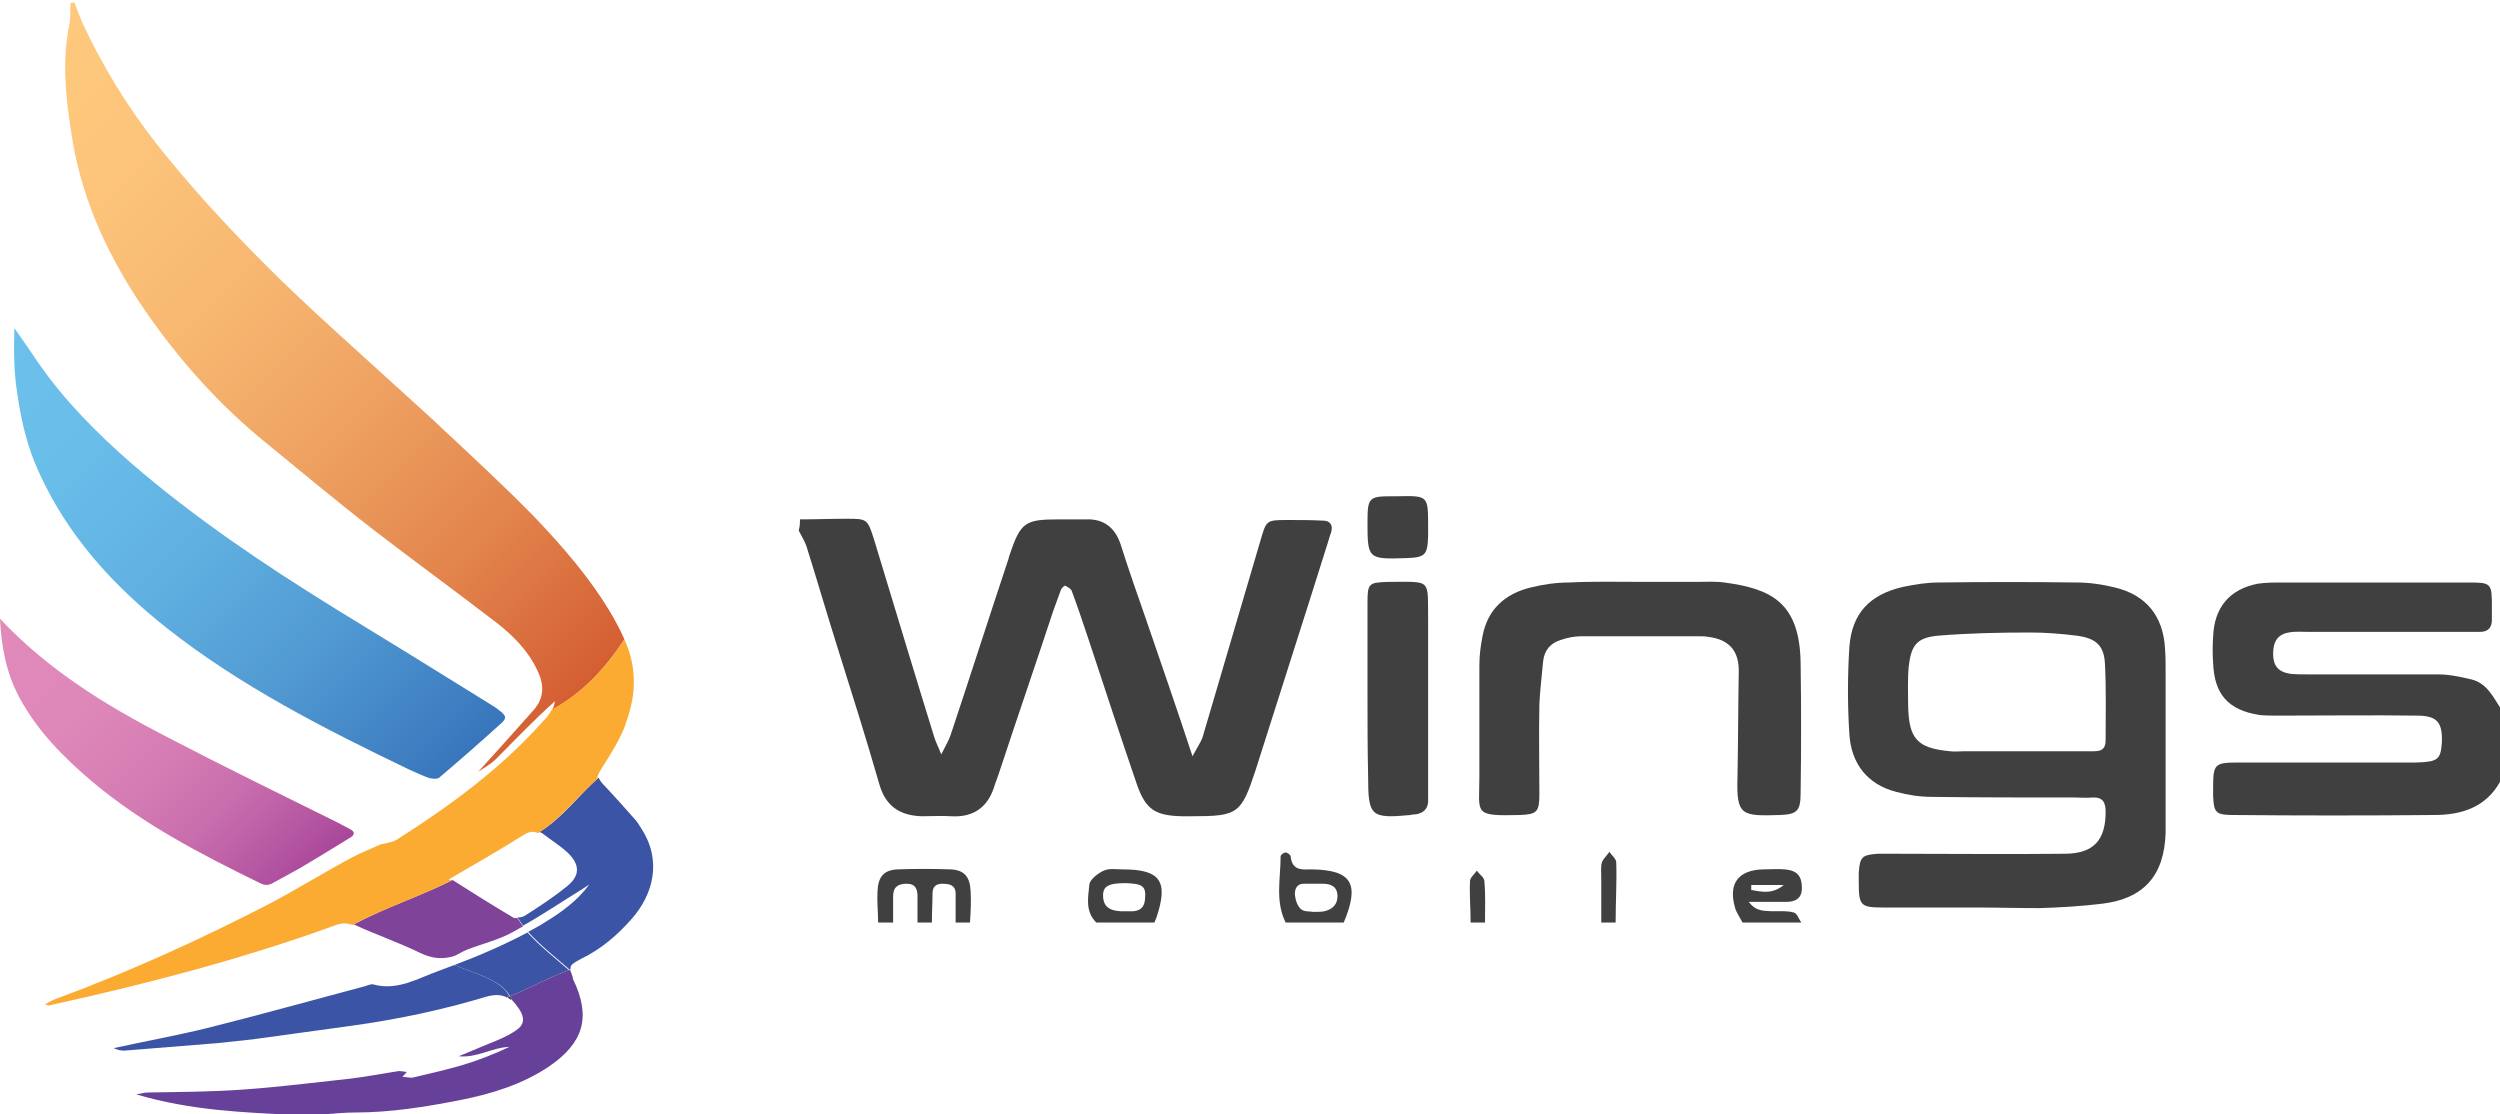<?xml version="1.0" encoding="utf-8"?>
<!-- Generator: Adobe Illustrator 24.1.2, SVG Export Plug-In . SVG Version: 6.00 Build 0)  -->
<!DOCTYPE svg PUBLIC "-//W3C//DTD SVG 1.1//EN" "http://www.w3.org/Graphics/SVG/1.1/DTD/svg11.dtd">
<svg version="1.1" id="Layer_1" xmlns:x="http://ns.adobe.com/Extensibility/1.0/" xmlns:i="http://ns.adobe.com/AdobeIllustrator/10.0/" xmlns:graph="http://ns.adobe.com/Graphs/1.0/"
	 xmlns="http://www.w3.org/2000/svg" xmlns:xlink="http://www.w3.org/1999/xlink" x="0px" y="0px" viewBox="0 0 400 178.3"
	 style="enable-background:new 0 0 400 178.3;" xml:space="preserve">
<style type="text/css">
	.st0{fill:#404041;}
	.st1{fill:url(#SVGID_1_);}
	.st2{fill:#80439A;}
	.st3{fill:#3B54A5;}
	.st4{fill:#674199;}
	.st5{fill:#FBAB32;}
	.st6{fill:url(#SVGID_2_);}
	.st7{fill:url(#SVGID_3_);}
</style>
<g>
	<path class="st0" d="M128,83.1c2.5,0,4.9-0.1,7.4-0.1c3.4,0,3.4,0,4.5,3.5c1.8,5.9,3.6,11.9,5.4,17.8c1.4,4.6,2.8,9.2,4.2,13.7
		c0.2,0.7,0.6,1.4,1.1,2.7c0.7-1.4,1.2-2.2,1.5-3.1c3.1-9.3,6.1-18.7,9.2-28c0.1-0.2,0.1-0.5,0.2-0.7c1.8-5.4,2.5-5.8,8-5.8
		c1.4,0,2.8,0,4.3,0c2.8-0.1,4.6,1.3,5.5,4c1.3,4.1,2.7,8.1,4.1,12.1c2.4,7,4.8,13.9,7.4,21.8c0.8-1.5,1.3-2.2,1.6-3
		c3.1-10.5,6.2-21.1,9.3-31.6c0.9-3.1,0.9-3.2,4.2-3.2c1.9,0,3.9,0,5.8,0.1c1.1,0,1.6,0.7,1.3,1.8c-0.2,0.6-0.4,1.2-0.6,1.9
		c-3.8,12.1-7.7,24.2-11.5,36.2c-2.3,7-2.8,7.4-10.2,7.4c-0.5,0-1,0-1.6,0c-4.3-0.1-5.8-1.1-7.2-5.1c-2.6-7.6-5.1-15.2-7.6-22.8
		c-0.9-2.7-1.8-5.4-2.8-8.1c-0.1-0.4-0.7-0.7-1.1-0.9c-0.1,0-0.6,0.4-0.7,0.8c-0.4,1.1-0.8,2.2-1.2,3.3c-2.8,8.5-5.7,16.9-8.5,25.4
		c-0.3,1-0.7,1.9-1,2.9c-1.1,3.2-3.4,4.7-6.8,4.5c-1.6-0.1-3.1,0-4.7,0c-3.5-0.1-5.8-1.6-6.8-5.1c-2.1-7.3-4.4-14.6-6.7-21.9
		c-1.7-5.4-3.3-10.9-5-16.3c-0.3-0.8-0.8-1.6-1.2-2.4C128,84.1,128,83.6,128,83.1z"/>
	<path class="st0" d="M400,125.1c-2.3,4.1-6.2,5.3-10.5,5.3c-10.7,0.1-21.5,0.1-32.2,0c-2.8,0-3.1-0.4-3.2-3.1c0-0.4,0-0.8,0-1.2
		c0-3.9,0.2-4.1,4.2-4.1c8.8,0,17.6,0,26.4,0c0.6,0,1.3,0,1.9,0c3.5-0.1,3.9-0.5,4.1-3.2c0.1-3.2-0.7-4.3-4-4.3
		c-7.4-0.1-14.8,0-22.1,0c-1,0-2.1,0-3.1-0.1c-5-0.8-7.2-3.3-7.4-8.3c-0.1-1.4-0.1-2.8,0-4.3c0.2-4.6,2.6-7.5,7.1-8.4
		c1.3-0.2,2.6-0.2,3.9-0.2c9.8,0,19.7,0,29.5,0c4.1,0,4.1,0,4.1,4.1c0,0.6,0,1.3,0,1.9c0,1.2-0.6,1.9-1.9,1.9c-0.9,0-1.8,0-2.7,0
		c-8.3,0-16.6,0-24.8,0c-1,0-2.1-0.1-3.1,0.1c-1.8,0.3-2.5,1.5-2.5,3.4c0,1.9,0.8,2.9,2.7,3.2c0.9,0.1,1.8,0.1,2.7,0.1
		c7,0,14,0,21,0c1.8,0,3.6,0.4,5.3,0.8c2.5,0.6,3.5,2.8,4.8,4.8C400,117.3,400,121.2,400,125.1z"/>
	<path class="st0" d="M140.5,147.6c0-1.7-0.2-3.3-0.1-5c0.1-2.3,1-3.4,3.2-3.5c2.8-0.1,5.6-0.1,8.5,0c2.2,0.1,3.1,1.2,3.2,3.5
		c0.1,1.7,0,3.3-0.1,5c-0.8,0-1.6,0-2.3,0c0-1.5,0-3,0-4.6c0-1.4-1-1.6-2.1-1.6c-1.1,0-1.6,0.5-1.6,1.6c0,1.5-0.1,3-0.1,4.6
		c-0.8,0-1.6,0-2.3,0c0-1.4,0-2.8,0-4.2c0-1.1-0.3-2-1.7-2c-1.4,0-2.2,0.5-2.2,2c0,1.4,0,2.8,0,4.2
		C142,147.6,141.2,147.6,140.5,147.6z"/>
	<path class="st0" d="M205.7,147.6c-1.7-3.4-0.8-7.1-0.8-10.6c0-0.2,0.5-0.6,0.8-0.6c0.3,0,0.8,0.4,0.8,0.6c0.2,2,1.4,2.2,3,2.1
		c0.1,0,0.3,0,0.4,0c6.4,0.1,7.7,2.3,5.1,8.5C211.9,147.6,208.8,147.6,205.7,147.6z M210.1,145.9c0.8,0,1.3,0,1.8-0.1
		c1.3-0.3,2.1-1.1,2.1-2.4c0-1.5-1-2-2.3-2c-1,0-2.1,0-3.1,0c-1.2,0-1.5,1-1.4,1.9c0.1,0.8,0.4,1.7,1,2.2
		C208.7,145.9,209.6,145.8,210.1,145.9z"/>
	<path class="st0" d="M278.8,147.6c-0.4-0.8-1-1.6-1.2-2.4c-1.1-3.8,0.5-6,4.5-6.1c1.2,0,2.3-0.1,3.5,0c2,0.2,2.7,1.1,2.7,3
		c0,1.7-1.1,2.2-2.5,2.2c-1.9,0-3.7,0-6,0c1.2,1.6,2.5,1.4,3.7,1.5c1.2,0,2.4-0.1,3.5,0.2c0.5,0.1,0.8,1,1.2,1.6
		C285,147.6,281.9,147.6,278.8,147.6z M280.2,141.6c0,0.3,0,0.6,0,0.8c1.7,0.3,3.4,0.7,5.2-0.8C283.6,141.6,281.9,141.6,280.2,141.6
		z"/>
	<path class="st0" d="M175.4,147.6c-1.8-1.8-1.3-4-1.1-6.1c0.1-0.8,1.4-1.8,2.3-2.2c0.9-0.4,2-0.2,3-0.2c6.1,0,7.4,1.9,5.4,7.8
		c-0.1,0.2-0.2,0.5-0.3,0.7C181.6,147.6,178.5,147.6,175.4,147.6z M180.1,141.3c-2.8,0-3.7,0.5-3.6,2.2c0.1,1.7,1.2,2.4,3.7,2.3
		c0.4,0,0.8,0,1.1,0c1.2-0.1,1.8-0.7,1.9-1.9C183.4,141.8,182.9,141.4,180.1,141.3z"/>
	<path class="st0" d="M256.2,147.6c0-2.4,0-4.9,0-7.3c0-0.8-0.1-1.6,0.1-2.3c0.2-0.6,0.8-1.1,1.2-1.7c0.4,0.6,1.1,1.1,1.1,1.7
		c0.1,3.2-0.1,6.4-0.1,9.6C257.8,147.6,257,147.6,256.2,147.6z"/>
	<path class="st0" d="M235.3,147.6c0-2.2-0.2-4.4-0.1-6.6c0-0.6,0.7-1.1,1.1-1.7c0.4,0.6,1.2,1.1,1.2,1.7c0.2,2.2,0.1,4.4,0.1,6.6
		C236.8,147.6,236,147.6,235.3,147.6z"/>
	<linearGradient id="SVGID_1_" gradientUnits="userSpaceOnUse" x1="-2.929" y1="14.678" x2="92.918" y2="110.525">
		<stop  offset="0" style="stop-color:#FEC97D"/>
		<stop  offset="0.18" style="stop-color:#FCC47A"/>
		<stop  offset="0.378" style="stop-color:#F7B771"/>
		<stop  offset="0.585" style="stop-color:#EEA161"/>
		<stop  offset="0.797" style="stop-color:#E2834C"/>
		<stop  offset="1" style="stop-color:#D45E32"/>
	</linearGradient>
	<path class="st1" d="M99.9,102.3c-0.5-1.2-1.1-2.3-1.7-3.4c-3.5-6.1-8.1-11.4-12.9-16.4c-4.7-4.8-9.6-9.3-14.5-13.9
		c-2.3-2.2-4.7-4.3-7.1-6.5c-7.1-6.5-14.3-12.8-21.1-19.6c-6.3-6.3-12.3-12.8-17.8-19.8c-4.5-5.8-8.3-12-11.4-18.6
		c-0.6-1.2-1-2.5-1.5-3.7c-0.2,0-0.4,0-0.6,0.1c-0.1,1.1,0,2.3-0.2,3.4c-1.2,5.8-0.6,11.6,0.3,17.3c1.4,9.8,5.4,18.8,10.8,27
		c5.4,8.1,11.7,15.4,19.2,21.7c6.1,5,12.2,10.1,18.4,14.9c6.5,5,13.1,9.8,19.6,14.8c2.7,2.1,5.1,4.5,6.6,7.7
		c1.1,2.3,1.1,4.4-0.7,6.4c-1.7,1.9-3.3,3.7-5,5.6c-1.3,1.4-2.5,2.8-3.8,4.2c1-0.7,2-1.2,2.9-2.1c3.1-3.1,6.1-6.3,9.4-9.2
		c-0.1,0.5-0.2,1-0.5,1.4C93.2,110.9,96.9,106.9,99.9,102.3z"/>
	<path class="st2" d="M82.1,146.8c-3.2-1.9-6.4-3.9-9.7-6c-5.1,2.6-10.8,4.4-15.8,7.1c0.1,0,0.1,0.1,0.2,0.1c3.5,1.6,7,2.8,10.5,4.5
		c1.7,0.8,3.2,1,4.9,0.6c0.9-0.2,1.6-0.8,2.4-1.1c2.5-1,5.2-1.6,7.5-2.9c0.5-0.3,1.1-0.6,1.6-0.9c-0.3-0.4-0.6-0.8-0.9-1.3
		C82.5,146.9,82.2,146.9,82.1,146.8z"/>
	<path class="st3" d="M72.7,154.4c-0.8,0.3-1.6,0.6-2.4,0.9c-3.4,1.2-6.7,3.3-10.6,2.2c-0.5-0.1-1.1,0.3-1.7,0.4
		c-8.3,2.2-16.5,4.5-24.9,6.6c-4.9,1.2-9.9,2.1-14.9,3.2c0.6,0.3,1.1,0.4,1.7,0.4c5-0.4,9.9-0.8,14.9-1.2c1.9-0.2,3.8-0.4,5.6-0.6
		c5.3-0.7,10.7-1.5,16-2.2c7.2-1,14.3-2.5,21.3-4.6c1.4-0.4,2.5-0.4,3.4,0.1c0.1-0.1,0.3-0.1,0.4-0.2
		C80.2,156.7,75.5,155.6,72.7,154.4z"/>
	<path class="st0" d="M81.6,159.4c-0.1,0.1-0.3,0.1-0.4,0.2c0.2,0.1,0.4,0.3,0.6,0.4C81.8,159.7,81.7,159.5,81.6,159.4z"/>
	<path class="st3" d="M84.4,149.2c-3.8,2-7.7,3.7-11.7,5.2c2.8,1.2,7.5,2.3,8.9,5c3.1-1.3,6.3-3,9.4-4.2
		C88.7,153.2,86.4,151.4,84.4,149.2z"/>
	<path class="st4" d="M91.3,155.4c-0.1-0.1-0.2-0.2-0.3-0.2c-3.1,1.2-6.3,2.9-9.4,4.2c0.1,0.2,0.2,0.4,0.3,0.6
		c0.4,0.4,0.8,0.9,1.2,1.5c0.9,1.4,0.8,2.5-0.6,3.4c-1.3,0.9-2.8,1.5-4.3,2.1c-1.6,0.7-3.2,1.3-4.8,2c2.9,0.3,5.3-1.4,8.1-1.5
		c-2.5,1.2-5.1,2.2-7.8,3c-2.5,0.7-5,1.3-7.6,1.9c-0.5,0.1-1.1-0.1-1.7-0.1c0.2-0.3,0.5-0.5,0.7-0.8c-0.5,0-1-0.2-1.5-0.1
		c-2.6,0.4-5.1,0.9-7.7,1.2c-5.5,0.6-11.1,1.3-16.6,1.7c-5.2,0.4-10.4,0.4-15.6,0.5c-0.5,0-0.9,0.1-1.9,0.3
		c8.8,2.6,17.2,2.9,25.7,3.3c3.1,0.2,6.2-0.4,9.3-0.4c5.7,0,11.3-0.9,16.9-2c5-1,9.9-2.5,14.2-5.4c5.5-3.8,6.7-7.9,3.8-13.9
		C91.6,156.1,91.4,155.7,91.3,155.4z"/>
	<path class="st0" d="M91.3,155.4c0-0.1-0.1-0.2-0.1-0.3c-0.1,0-0.1,0.1-0.2,0.1C91.1,155.2,91.2,155.3,91.3,155.4z"/>
	<path class="st3" d="M102.7,132.7c-0.4-0.6-0.7-1.2-1.2-1.7c-1.5-1.7-3-3.4-4.6-5.1c-0.7-0.7-1-1.1-1.1-1.5
		c-3.3,2.9-5.8,6.5-9.5,8.7c0.2,0.1,0.5,0.2,0.7,0.4c1.3,1,2.6,1.8,3.8,2.9c2.1,2,2,3.8-0.2,5.5c-2.1,1.7-4.4,3.2-6.6,4.6
		c-0.3,0.2-0.8,0.3-1.2,0.3c0.3,0.4,0.6,0.9,0.9,1.3c3.2-1.8,6.3-3.9,9.4-5.8c0.4-0.3,0.8-0.5,1.2-0.8c-1.9,2.6-4.4,4.4-7,6
		c-0.9,0.6-1.9,1.1-2.8,1.6c2,2.2,4.3,4,6.6,6c0.1,0,0.1-0.1,0.2-0.1c-0.1-0.6,0.4-0.9,1.7-1.6c3.1-1.5,5.7-3.7,8-6.3
		C104.4,143.3,106,137.9,102.7,132.7z"/>
	<path class="st5" d="M99.9,102.3c-3,4.6-6.7,8.6-11.6,11.2c-0.4,0.8-0.9,1.4-1.5,2c-6.8,7.6-14.9,13.5-23.4,18.9
		c-0.7,0.4-1.7,0.5-2.5,0.7c-1.5,0.7-3.1,1.3-4.6,2.1c-4.3,2.3-8.5,4.9-12.8,7.2c-11.2,5.8-22.6,11-34.5,15.4
		c-0.6,0.2-1.1,0.5-1.8,0.9c0.4,0.1,0.5,0.2,0.5,0.2c15.5-3.4,30.9-7.4,45.8-12.8c1-0.4,1.9-0.5,2.9-0.1c5-2.7,10.7-4.5,15.8-7.1
		c-0.1-0.1-0.3-0.2-0.4-0.2c4.1-2.4,8-4.6,11.8-7c0.9-0.6,1.7-0.8,2.5-0.4c3.6-2.2,6.2-5.8,9.5-8.7c-0.1-0.4,0.2-0.9,0.8-1.9
		c1.3-2,2.6-4.1,3.5-6.3c0.8-2.2,1.5-4.6,1.5-6.9C101.5,106.9,100.9,104.5,99.9,102.3z"/>
	<linearGradient id="SVGID_2_" gradientUnits="userSpaceOnUse" x1="0.36" y1="54.42" x2="70.83" y2="124.89">
		<stop  offset="0" style="stop-color:#6CC1EC"/>
		<stop  offset="0.22" style="stop-color:#69BDE9"/>
		<stop  offset="0.456" style="stop-color:#60B0E1"/>
		<stop  offset="0.7" style="stop-color:#519AD3"/>
		<stop  offset="0.948" style="stop-color:#3D7CC0"/>
		<stop  offset="1" style="stop-color:#3875BB"/>
	</linearGradient>
	<path class="st6" d="M2.3,52.5c1.4,2,2.6,3.7,3.8,5.5c4.2,6.1,9.4,11.3,15,16.2c10.1,8.7,21.1,16.1,32.4,23.1
		c8.2,5,16.3,10,24.5,15.1c0.6,0.4,1.2,0.7,1.8,1.2c1.2,0.9,1.4,1.3,0.2,2.3c-3.2,2.9-6.4,5.7-9.7,8.5c-0.3,0.3-1.1,0.2-1.6,0.1
		c-1.1-0.4-2.2-0.9-3.3-1.4c-13.5-6.5-26.9-13.3-38.7-22.6c-8.6-6.8-15.9-14.8-20.5-25c-1.8-3.9-2.8-8.1-3.4-12.3
		C2.2,59.6,2.2,56.2,2.3,52.5z"/>
	<path class="st0" d="M316.1,145.2c-4.9,0-9.8,0-14.8,0c-3.6,0-3.9-0.3-3.9-4c0-0.5,0-1,0-1.6c0.2-2.5,0.5-2.8,3-3
		c0.9,0,1.8,0,2.7,0c9.1,0,18.1,0.1,27.2,0c4.7,0,6.6-2.2,6.6-6.7c0-1.6-0.5-2.4-2.2-2.3c-0.9,0.1-1.8,0-2.7,0
		c-7.6,0-15.3,0-22.9-0.1c-1.9,0-3.9-0.3-5.7-0.8c-4.7-1.2-7.2-4.6-7.5-9.2c-0.3-4.6-0.3-9.3,0-14c0.4-5.4,3.3-8.4,8.6-9.6
		c1.9-0.4,3.8-0.7,5.7-0.7c7.4-0.1,14.8-0.1,22.1,0c2,0,4.1,0.3,6.1,0.8c5,1.2,7.7,4.6,8,9.7c0.1,1.3,0.1,2.6,0.1,3.9
		c0,7.6,0,15.3,0,22.9c0,0.9,0,1.8,0,2.7c-0.2,6.9-3.5,10.6-10.2,11.4c-3.3,0.4-6.7,0.6-10,0.7C322.9,145.3,319.5,145.2,316.1,145.2
		z M323.4,120.2C323.4,120.2,323.4,120.2,323.4,120.2c3.9,0,7.8,0,11.6,0c1.3,0,1.9-0.4,1.9-1.8c0-4,0.1-8-0.1-12
		c-0.1-3.1-1.4-4.3-4.6-4.7c-2.4-0.3-4.9-0.5-7.3-0.5c-4.9,0-9.8,0.1-14.7,0.5c-3.5,0.3-4.4,1.5-4.8,4.9c-0.2,2.1-0.1,4.1-0.1,6.2
		c0.1,5.4,1.4,6.9,6.7,7.4c0.8,0.1,1.6,0,2.3,0C317.4,120.2,320.4,120.2,323.4,120.2z"/>
	<linearGradient id="SVGID_3_" gradientUnits="userSpaceOnUse" x1="2.711" y1="96.359" x2="48.276" y2="141.924">
		<stop  offset="0" style="stop-color:#E08ABA"/>
		<stop  offset="0.299" style="stop-color:#DE87B9"/>
		<stop  offset="0.519" style="stop-color:#D67EB4"/>
		<stop  offset="0.714" style="stop-color:#C96EAD"/>
		<stop  offset="0.893" style="stop-color:#B657A2"/>
		<stop  offset="1" style="stop-color:#A8469A"/>
	</linearGradient>
	<path class="st7" d="M55.9,132.6c-0.7-0.4-1.4-0.7-2.1-1.1c-9.1-4.5-18.3-9-27.3-13.7c-9.7-5-18.9-10.7-26.5-18.8
		c0.2,4.4,1,8.7,3.1,12.6c2.9,5.4,7.1,9.6,11.7,13.5c8.1,6.8,17.4,11.6,26.8,16.2c0.8,0.4,1.4,0.4,2.2-0.1c1.4-0.8,2.8-1.5,4.2-2.3
		c2.7-1.6,5.3-3.2,7.9-4.8C56.8,133.6,56.9,133.1,55.9,132.6z"/>
	<path class="st0" d="M262.7,93.1c3,0,6,0,8.9,0c1.4,0,2.9-0.1,4.3,0.1c7.5,1,12.1,3.2,12.2,13c0.1,6.9,0.1,13.7,0,20.6
		c0,2.9-0.5,3.5-3.3,3.6c-6.2,0.2-7,0.1-6.8-6.1c0.1-5.6,0.1-11.1,0.2-16.7c0.1-3.4-1.5-5.3-4.9-5.7c-0.5-0.1-1-0.1-1.6-0.1
		c-6.2,0-12.4,0-18.6,0c-1.1,0-2.3,0.2-3.4,0.6c-1.6,0.5-2.6,1.6-2.8,3.4c-0.2,2.3-0.5,4.6-0.6,6.9c-0.1,4.8,0,9.6,0,14.4
		c0,2.8-0.4,3.2-3.1,3.3c-7.6,0.2-6.5-0.2-6.5-6.1c0-6,0-11.9,0-17.9c0-1.5,0.2-3.1,0.5-4.6c0.8-4.3,3.6-6.8,7.7-7.8
		c2-0.5,4.1-0.8,6.1-0.8C254.9,93,258.8,93.1,262.7,93.1C262.7,93.1,262.7,93.1,262.7,93.1z"/>
	<path class="st0" d="M218.8,111.1c0-4.9,0-9.8,0-14.7c0-3.1,0.2-3.2,3.4-3.3c7,0,6.2-0.6,6.3,6.2c0,8.8,0,17.5,0,26.3
		c0,0.9,0,1.8,0,2.7c-0.1,1.2-0.8,1.8-2,2c-0.3,0-0.5,0-0.8,0.1c-6.4,0.6-6.8,0.2-6.8-6.2C218.8,119.8,218.8,115.5,218.8,111.1z"/>
	<path class="st0" d="M228.5,84.2c0,0.5,0,1,0,1.5c-0.1,3.1-0.4,3.5-3.6,3.6c-6,0.2-6.1,0.1-6.1-5.7c0-4,0.2-4.2,4-4.2
		c0.3,0,0.5,0,0.8,0C228.5,79.3,228.5,79.3,228.5,84.2z"/>
</g>
</svg>

